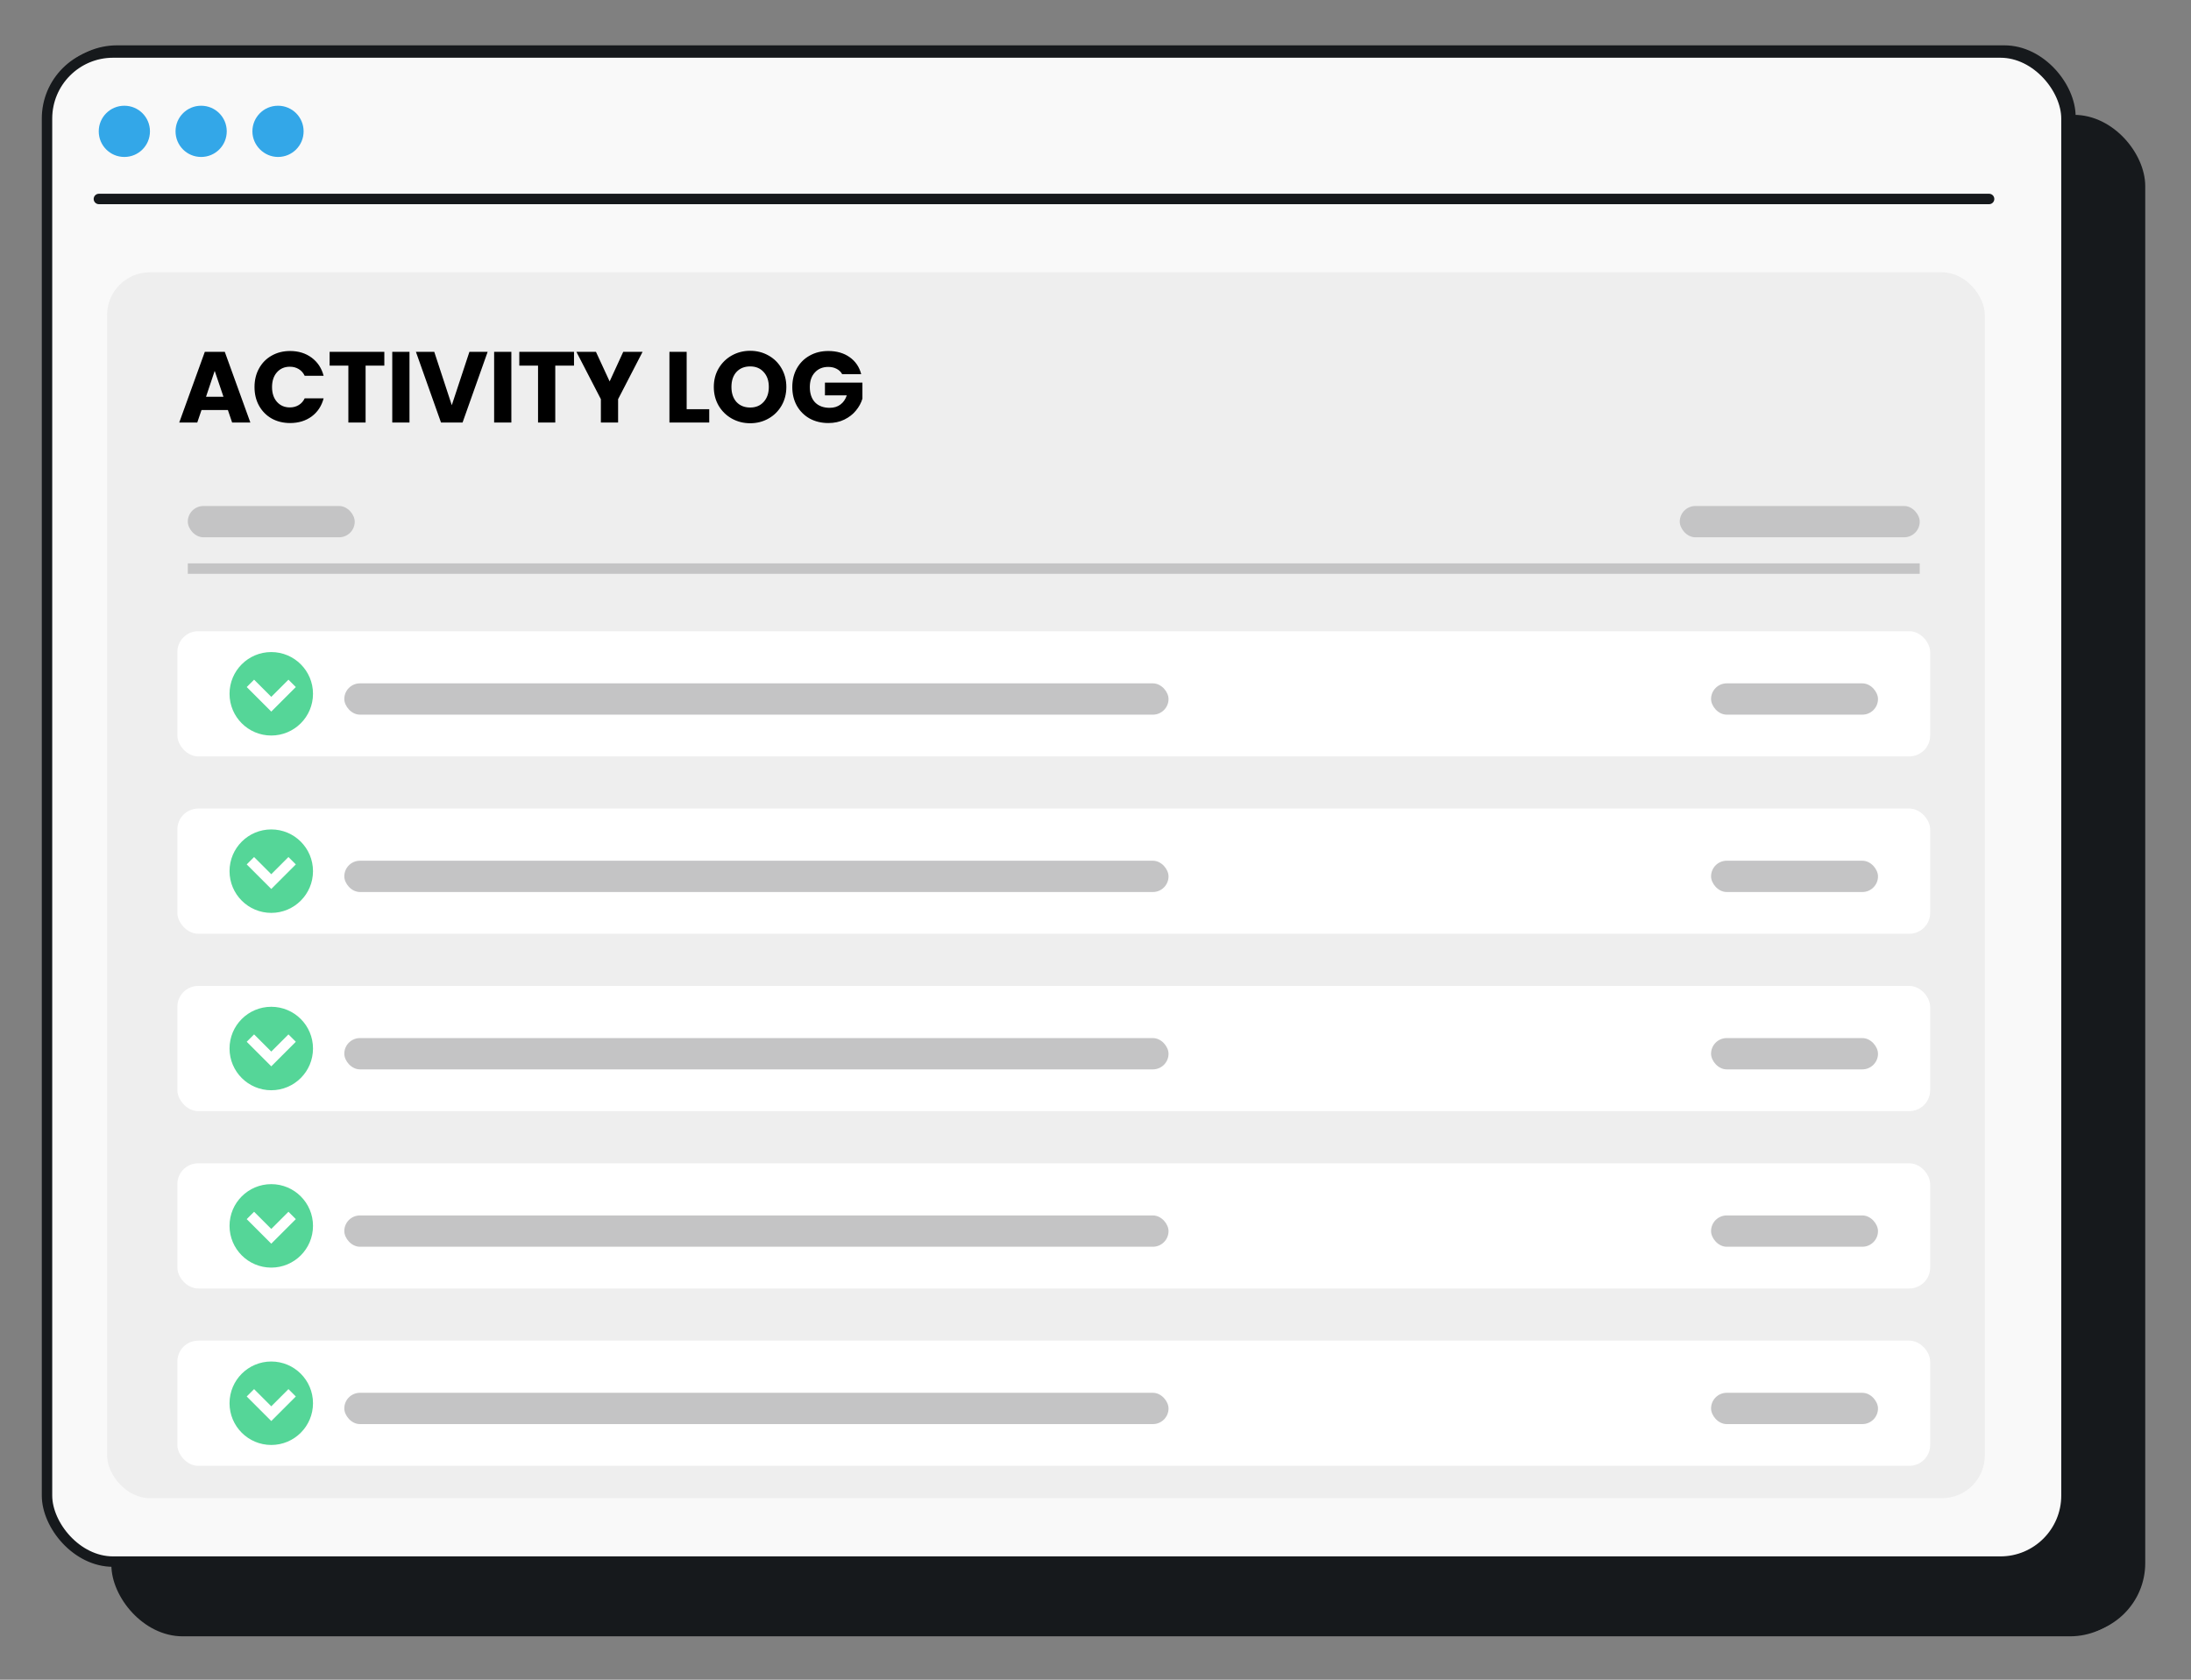 <svg width="210" height="161" viewBox="0 0 210 161" fill="none" xmlns="http://www.w3.org/2000/svg">
<rect x="0" y="0" width="210" height="161" fill="#808080" stroke="none"/>
<g clip-path="url(#clip0_6380_5471)">
<rect x="11.556" y="11.508" width="193.558" height="144.646" rx="6.331" fill="#16191C" stroke="#16191C"/>
<rect x="4.886" y="4.846" width="193.558" height="144.646" rx="6.331" fill="#F9F9F9" stroke="#16191C"/>
<path d="M12.316 14.646C13.677 14.646 14.774 13.548 14.774 12.186C14.774 10.825 13.677 9.727 12.316 9.727C10.956 9.727 9.859 10.825 9.859 12.186C9.859 13.548 10.956 14.646 12.316 14.646Z" fill="#1EBFBF"/>
<path d="M19.688 14.646C21.049 14.646 22.146 13.548 22.146 12.186C22.146 10.825 21.049 9.727 19.688 9.727C18.328 9.727 17.23 10.825 17.23 12.186C17.23 13.548 18.328 14.646 19.688 14.646Z" fill="#1EBFBF"/>
<path d="M27.065 14.646C28.426 14.646 29.523 13.548 29.523 12.186C29.523 10.825 28.426 9.727 27.065 9.727C25.705 9.727 24.607 10.825 24.607 12.186C24.607 13.548 25.749 14.646 27.065 14.646Z" fill="#1EBFBF"/>
<path d="M9.859 18.883H191.027" stroke="#16191C" stroke-linecap="round"/>
<g clip-path="url(#clip1_6380_5471)">
<rect x="110.392" y="24.243" width="80.795" height="119.173" rx="4.099" fill="#16191C"/>
<rect x="119.547" y="123.418" width="62.487" height="10.657" rx="2.733" fill="#1EBFBF"/>
<rect x="164.018" y="36.276" width="15.849" height="16.122" rx="3.459" fill="#1EBFBF"/>
<path d="M173.455 44.527C173.455 45.234 173.025 45.87 172.368 46.133L171.942 46.303L171.516 46.133C170.86 45.87 170.429 45.234 170.429 44.527V42.673L171.942 42.371L173.455 42.673V44.527Z" fill="#16191C"/>
<circle opacity="0.3" cx="171.916" cy="44.325" r="35.762" stroke="#1EBFBF" stroke-width="0.547"/>
<circle opacity="0.15" cx="171.923" cy="44.332" r="45.635" stroke="#1EBFBF" stroke-width="0.547"/>
<circle opacity="0.6" cx="171.909" cy="44.318" r="25.89" stroke="#1EBFBF" stroke-width="0.547"/>
<circle cx="171.859" cy="44.344" r="15.897" stroke="#1EBFBF" stroke-width="0.547"/>
</g>
<rect x="11.056" y="24.243" width="10.149" height="119.173" rx="4.099" fill="#EEEEEE"/>
<path d="M65.189 38.866H100.934C103.198 38.866 105.033 40.701 105.033 42.965V68.416C105.033 70.68 103.198 72.515 100.934 72.515H65.189V38.866Z" fill="#C4C4C5"/>
<path d="M24.607 42.965C24.607 40.701 26.442 38.866 28.706 38.866H65.188V72.515H28.706C26.442 72.515 24.607 70.68 24.607 68.416V42.965Z" fill="#EEEEEE"/>
<rect x="24.607" y="24.243" width="80.425" height="8.611" rx="4.099" fill="#EEEEEE"/>
<rect x="30.023" y="44.89" width="14.986" height="9.657" rx="1.549" fill="#16191C" stroke="#16191C"/>
<rect x="70.457" y="44.89" width="14.986" height="9.657" rx="1.549" fill="#16191C" stroke="#16191C"/>
<g clip-path="url(#clip2_6380_5471)">
<rect width="80.474" height="14.073" transform="translate(24.883 76.439)" fill="#F9F9F9"/>
<rect x="40.049" y="81.644" width="38.651" height="3.826" rx="1.913" fill="#EEEEEE"/>
<rect x="24.881" y="80.048" width="10.526" height="7.017" rx="2.049" fill="#C4C4C5"/>
<path d="M101.766 80.343C101.843 80.212 102.033 80.212 102.11 80.343L103.168 82.159C103.196 82.208 103.243 82.242 103.298 82.254L105.352 82.698C105.501 82.731 105.56 82.912 105.458 83.025L104.058 84.592C104.021 84.634 104.003 84.689 104.008 84.745L104.22 86.836C104.235 86.987 104.081 87.099 103.942 87.038L102.018 86.19C101.967 86.168 101.909 86.168 101.858 86.19L99.934 87.038C99.795 87.099 99.641 86.987 99.656 86.836L99.868 84.745C99.874 84.689 99.856 84.634 99.818 84.592L98.418 83.025C98.316 82.912 98.375 82.731 98.524 82.698L100.578 82.254C100.633 82.242 100.68 82.208 100.708 82.159L101.766 80.343Z" fill="#EEEEEE"/>
</g>
<g clip-path="url(#clip3_6380_5471)">
<rect width="80.474" height="14.209" transform="translate(25.02 90.511)" fill="#F9F9F9"/>
<rect x="40.185" y="95.717" width="38.651" height="3.826" rx="1.913" fill="#EEEEEE"/>
<rect x="25.018" y="94.12" width="10.526" height="7.017" rx="2.049" fill="#C4C4C5"/>
<path d="M101.904 94.415C101.98 94.283 102.171 94.283 102.248 94.415L103.305 96.231C103.334 96.279 103.381 96.314 103.435 96.325L105.49 96.77C105.639 96.802 105.697 96.984 105.596 97.097L104.195 98.664C104.158 98.706 104.14 98.761 104.146 98.817L104.358 100.907C104.373 101.059 104.219 101.171 104.079 101.11L102.156 100.262C102.105 100.24 102.047 100.24 101.995 100.262L100.072 101.11C99.932 101.171 99.778 101.059 99.794 100.907L100.005 98.817C100.011 98.761 99.993 98.706 99.956 98.664L98.555 97.097C98.454 96.984 98.513 96.802 98.662 96.77L100.716 96.325C100.771 96.314 100.818 96.279 100.846 96.231L101.904 94.415Z" fill="#EEEEEE"/>
</g>
<g clip-path="url(#clip4_6380_5471)">
<rect width="80.474" height="14.073" transform="translate(24.883 104.721)" fill="#F9F9F9"/>
<rect x="40.049" y="109.926" width="38.651" height="3.826" rx="1.913" fill="#EEEEEE"/>
<rect x="24.881" y="108.33" width="10.526" height="7.017" rx="2.049" fill="#C4C4C5"/>
<path d="M101.766 108.625C101.843 108.493 102.033 108.493 102.11 108.625L103.168 110.441C103.196 110.489 103.243 110.523 103.298 110.535L105.352 110.98C105.501 111.012 105.56 111.193 105.458 111.307L104.058 112.874C104.021 112.915 104.003 112.971 104.008 113.026L104.22 115.117C104.235 115.269 104.081 115.381 103.942 115.319L102.018 114.472C101.967 114.449 101.909 114.449 101.858 114.472L99.934 115.319C99.795 115.381 99.641 115.269 99.656 115.117L99.868 113.026C99.874 112.971 99.856 112.915 99.818 112.874L98.418 111.307C98.316 111.193 98.375 111.012 98.524 110.98L100.578 110.535C100.633 110.523 100.68 110.489 100.708 110.441L101.766 108.625Z" fill="#EEEEEE"/>
</g>
<g clip-path="url(#clip5_6380_5471)">
<rect width="80.474" height="14.073" transform="translate(25.02 118.793)" fill="#F9F9F9"/>
<rect x="40.185" y="124" width="38.651" height="3.826" rx="1.913" fill="#EEEEEE"/>
<rect x="25.018" y="122.402" width="10.526" height="7.017" rx="2.049" fill="#C4C4C5"/>
<path d="M101.904 122.697C101.98 122.566 102.171 122.566 102.248 122.697L103.305 124.513C103.334 124.562 103.381 124.596 103.435 124.608L105.49 125.052C105.639 125.085 105.697 125.266 105.596 125.379L104.195 126.946C104.158 126.988 104.14 127.043 104.146 127.099L104.358 129.19C104.373 129.341 104.219 129.453 104.079 129.392L102.156 128.544C102.105 128.522 102.047 128.522 101.995 128.544L100.072 129.392C99.932 129.453 99.778 129.341 99.794 129.19L100.005 127.099C100.011 127.043 99.993 126.988 99.956 126.946L98.555 125.379C98.454 125.266 98.513 125.085 98.662 125.052L100.716 124.608C100.771 124.596 100.818 124.562 100.846 124.513L101.904 122.697Z" fill="#EEEEEE"/>
</g>
<g clip-path="url(#clip6_6380_5471)">
<rect width="80.474" height="14.073" transform="translate(24.883 132.867)" fill="#F9F9F9"/>
<rect x="40.049" y="138.072" width="38.651" height="3.826" rx="1.913" fill="#EEEEEE"/>
<rect x="24.881" y="136.476" width="10.526" height="7.017" rx="2.049" fill="#C4C4C5"/>
<path d="M101.766 136.771C101.843 136.639 102.033 136.639 102.11 136.771L103.168 138.587C103.196 138.635 103.243 138.669 103.298 138.681L105.352 139.126C105.501 139.158 105.56 139.339 105.458 139.453L104.058 141.02C104.021 141.061 104.003 141.117 104.008 141.172L104.22 143.263C104.235 143.415 104.081 143.527 103.942 143.465L102.018 142.618C101.967 142.595 101.909 142.595 101.858 142.618L99.934 143.465C99.795 143.527 99.641 143.415 99.656 143.263L99.868 141.172C99.874 141.117 99.856 141.061 99.818 141.02L98.418 139.453C98.316 139.339 98.375 139.158 98.524 139.126L100.578 138.681C100.633 138.669 100.68 138.635 100.708 138.587L101.766 136.771Z" fill="#EEEEEE"/>
</g>
<g clip-path="url(#clip7_6380_5471)">
<rect x="10.675" y="11.195" width="194.558" height="145.646" rx="6.831" fill="#16191C"/>
<rect x="4.506" y="5.034" width="193.558" height="144.646" rx="6.331" fill="#F9F9F9" stroke="#16191C"/>
<rect x="10.266" y="26.098" width="179.972" height="117.5" rx="4.099" fill="#EEEEEE"/>
<path d="M11.918 15.045C13.277 15.045 14.373 13.949 14.373 12.589C14.373 11.23 13.277 10.134 11.918 10.134C10.56 10.134 9.464 11.23 9.464 12.589C9.464 13.949 10.56 15.045 11.918 15.045Z" fill="#33A7E8"/>
<path d="M19.279 15.045C20.637 15.045 21.733 13.949 21.733 12.589C21.733 11.23 20.637 10.134 19.279 10.134C17.92 10.134 16.825 11.23 16.825 12.589C16.825 13.949 17.92 15.045 19.279 15.045Z" fill="#33A7E8"/>
<path d="M26.646 15.045C28.005 15.045 29.1 13.949 29.1 12.589C29.1 11.23 28.005 10.134 26.646 10.134C25.288 10.134 24.192 11.23 24.192 12.589C24.192 13.949 25.331 15.045 26.646 15.045Z" fill="#33A7E8"/>
<path d="M9.479 19.071H190.648" stroke="#16191C" stroke-linecap="round"/>
<path d="M21.843 39.303H19.313L18.907 40.5H17.179L19.632 33.721H21.544L23.997 40.5H22.249L21.843 39.303ZM21.418 38.028L20.578 35.546L19.748 38.028H21.418ZM24.394 37.101C24.394 36.431 24.539 35.836 24.828 35.314C25.118 34.786 25.521 34.378 26.036 34.088C26.557 33.792 27.146 33.644 27.803 33.644C28.608 33.644 29.296 33.856 29.869 34.281C30.442 34.706 30.825 35.285 31.018 36.019H29.203C29.068 35.736 28.875 35.52 28.624 35.372C28.379 35.224 28.099 35.15 27.784 35.15C27.275 35.15 26.863 35.327 26.547 35.681C26.232 36.035 26.074 36.509 26.074 37.101C26.074 37.693 26.232 38.166 26.547 38.52C26.863 38.874 27.275 39.051 27.784 39.051C28.099 39.051 28.379 38.977 28.624 38.829C28.875 38.681 29.068 38.466 29.203 38.182H31.018C30.825 38.916 30.442 39.496 29.869 39.921C29.296 40.339 28.608 40.548 27.803 40.548C27.146 40.548 26.557 40.403 26.036 40.114C25.521 39.818 25.118 39.409 24.828 38.887C24.539 38.366 24.394 37.77 24.394 37.101ZM36.837 33.721V35.044H35.041V40.5H33.39V35.044H31.594V33.721H36.837ZM39.248 33.721V40.5H37.597V33.721H39.248ZM46.74 33.721L44.335 40.5H42.269L39.864 33.721H41.622L43.302 38.839L44.992 33.721H46.74ZM49.012 33.721V40.5H47.361V33.721H49.012ZM55.017 33.721V35.044H53.221V40.5H51.569V35.044H49.773V33.721H55.017ZM61.59 33.721L59.243 38.26V40.5H57.592V38.26L55.245 33.721H57.119L58.432 36.56L59.736 33.721H61.59ZM65.815 39.225H67.978V40.5H64.163V33.721H65.815V39.225ZM71.903 40.568C71.265 40.568 70.679 40.419 70.145 40.123C69.617 39.827 69.195 39.415 68.88 38.887C68.571 38.353 68.416 37.754 68.416 37.091C68.416 36.428 68.571 35.833 68.88 35.305C69.195 34.777 69.617 34.365 70.145 34.069C70.679 33.773 71.265 33.624 71.903 33.624C72.54 33.624 73.122 33.773 73.65 34.069C74.185 34.365 74.603 34.777 74.906 35.305C75.215 35.833 75.369 36.428 75.369 37.091C75.369 37.754 75.215 38.353 74.906 38.887C74.597 39.415 74.178 39.827 73.65 40.123C73.122 40.419 72.54 40.568 71.903 40.568ZM71.903 39.061C72.443 39.061 72.875 38.881 73.197 38.52C73.525 38.16 73.689 37.684 73.689 37.091C73.689 36.492 73.525 36.016 73.197 35.662C72.875 35.301 72.443 35.121 71.903 35.121C71.355 35.121 70.918 35.298 70.589 35.652C70.267 36.006 70.106 36.486 70.106 37.091C70.106 37.69 70.267 38.169 70.589 38.53C70.918 38.884 71.355 39.061 71.903 39.061ZM80.719 35.865C80.597 35.639 80.419 35.469 80.188 35.353C79.963 35.231 79.695 35.169 79.386 35.169C78.852 35.169 78.424 35.347 78.102 35.701C77.78 36.048 77.619 36.515 77.619 37.101C77.619 37.725 77.787 38.215 78.121 38.569C78.463 38.916 78.929 39.09 79.522 39.09C79.927 39.09 80.268 38.987 80.545 38.781C80.828 38.575 81.034 38.279 81.163 37.893H79.068V36.676H82.66V38.211C82.538 38.623 82.328 39.006 82.032 39.361C81.743 39.715 81.372 40.001 80.922 40.22C80.471 40.439 79.963 40.548 79.396 40.548C78.726 40.548 78.128 40.403 77.6 40.114C77.078 39.818 76.669 39.409 76.373 38.887C76.084 38.366 75.939 37.77 75.939 37.101C75.939 36.431 76.084 35.836 76.373 35.314C76.669 34.786 77.078 34.378 77.6 34.088C78.121 33.792 78.717 33.644 79.386 33.644C80.197 33.644 80.88 33.84 81.433 34.233C81.994 34.626 82.364 35.169 82.544 35.865H80.719Z" fill="black"/>
<rect x="18" y="48.5" width="16" height="3" rx="1.5" fill="#C4C4C5"/>
<rect x="161" y="48.5" width="23" height="3" rx="1.5" fill="#C4C4C5"/>
<path d="M18 54.5H184" stroke="#C4C4C5"/>
<rect x="17" y="60.5" width="168" height="12" rx="2" fill="white"/>
<rect x="33" y="65.5" width="79" height="3" rx="1.5" fill="#C4C4C5"/>
<rect x="164" y="65.5" width="16" height="3" rx="1.5" fill="#C4C4C5"/>
<circle cx="26" cy="66.5" r="4" fill="#55D698"/>
<path d="M24 65.5L26 67.5L28 65.5" stroke="white"/>
<rect x="17" y="77.5" width="168" height="12" rx="2" fill="white"/>
<rect x="33" y="82.5" width="79" height="3" rx="1.5" fill="#C4C4C5"/>
<rect x="164" y="82.5" width="16" height="3" rx="1.5" fill="#C4C4C5"/>
<circle cx="26" cy="83.5" r="4" fill="#55D698"/>
<path d="M24 82.5L26 84.5L28 82.5" stroke="white"/>
<rect x="17" y="94.5" width="168" height="12" rx="2" fill="white"/>
<rect x="33" y="99.5" width="79" height="3" rx="1.5" fill="#C4C4C5"/>
<rect x="164" y="99.5" width="16" height="3" rx="1.5" fill="#C4C4C5"/>
<circle cx="26" cy="100.5" r="4" fill="#55D698"/>
<path d="M24 99.5L26 101.5L28 99.5" stroke="white"/>
<rect x="17" y="111.5" width="168" height="12" rx="2" fill="white"/>
<rect x="33" y="116.5" width="79" height="3" rx="1.5" fill="#C4C4C5"/>
<rect x="164" y="116.5" width="16" height="3" rx="1.5" fill="#C4C4C5"/>
<circle cx="26" cy="117.5" r="4" fill="#55D698"/>
<path d="M24 116.5L26 118.5L28 116.5" stroke="white"/>
<rect x="17" y="128.5" width="168" height="12" rx="2" fill="white"/>
<rect x="33" y="133.5" width="79" height="3" rx="1.5" fill="#C4C4C5"/>
<rect x="164" y="133.5" width="16" height="3" rx="1.5" fill="#C4C4C5"/>
<circle cx="26" cy="134.5" r="4" fill="#55D698"/>
<path d="M24 133.5L26 135.5L28 133.5" stroke="white"/>
</g>
</g>
<defs>
<clipPath id="clip0_6380_5471">
<rect width="210" height="160" fill="white" transform="translate(0 0.5)"/>
</clipPath>
<clipPath id="clip1_6380_5471">
<rect x="110.392" y="24.243" width="80.795" height="119.173" rx="4.099" fill="white"/>
</clipPath>
<clipPath id="clip2_6380_5471">
<rect width="80.474" height="14.073" fill="white" transform="translate(24.883 76.439)"/>
</clipPath>
<clipPath id="clip3_6380_5471">
<rect width="80.474" height="14.209" fill="white" transform="translate(25.02 90.511)"/>
</clipPath>
<clipPath id="clip4_6380_5471">
<rect width="80.474" height="14.073" fill="white" transform="translate(24.883 104.721)"/>
</clipPath>
<clipPath id="clip5_6380_5471">
<rect width="80.474" height="14.073" fill="white" transform="translate(25.02 118.793)"/>
</clipPath>
<clipPath id="clip6_6380_5471">
<rect width="80.474" height="14.073" fill="white" transform="translate(24.883 132.867)"/>
</clipPath>
<clipPath id="clip7_6380_5471">
<rect width="160" height="210" fill="white" transform="translate(-0.5 161.26) rotate(-90)"/>
</clipPath>
</defs>
</svg>
